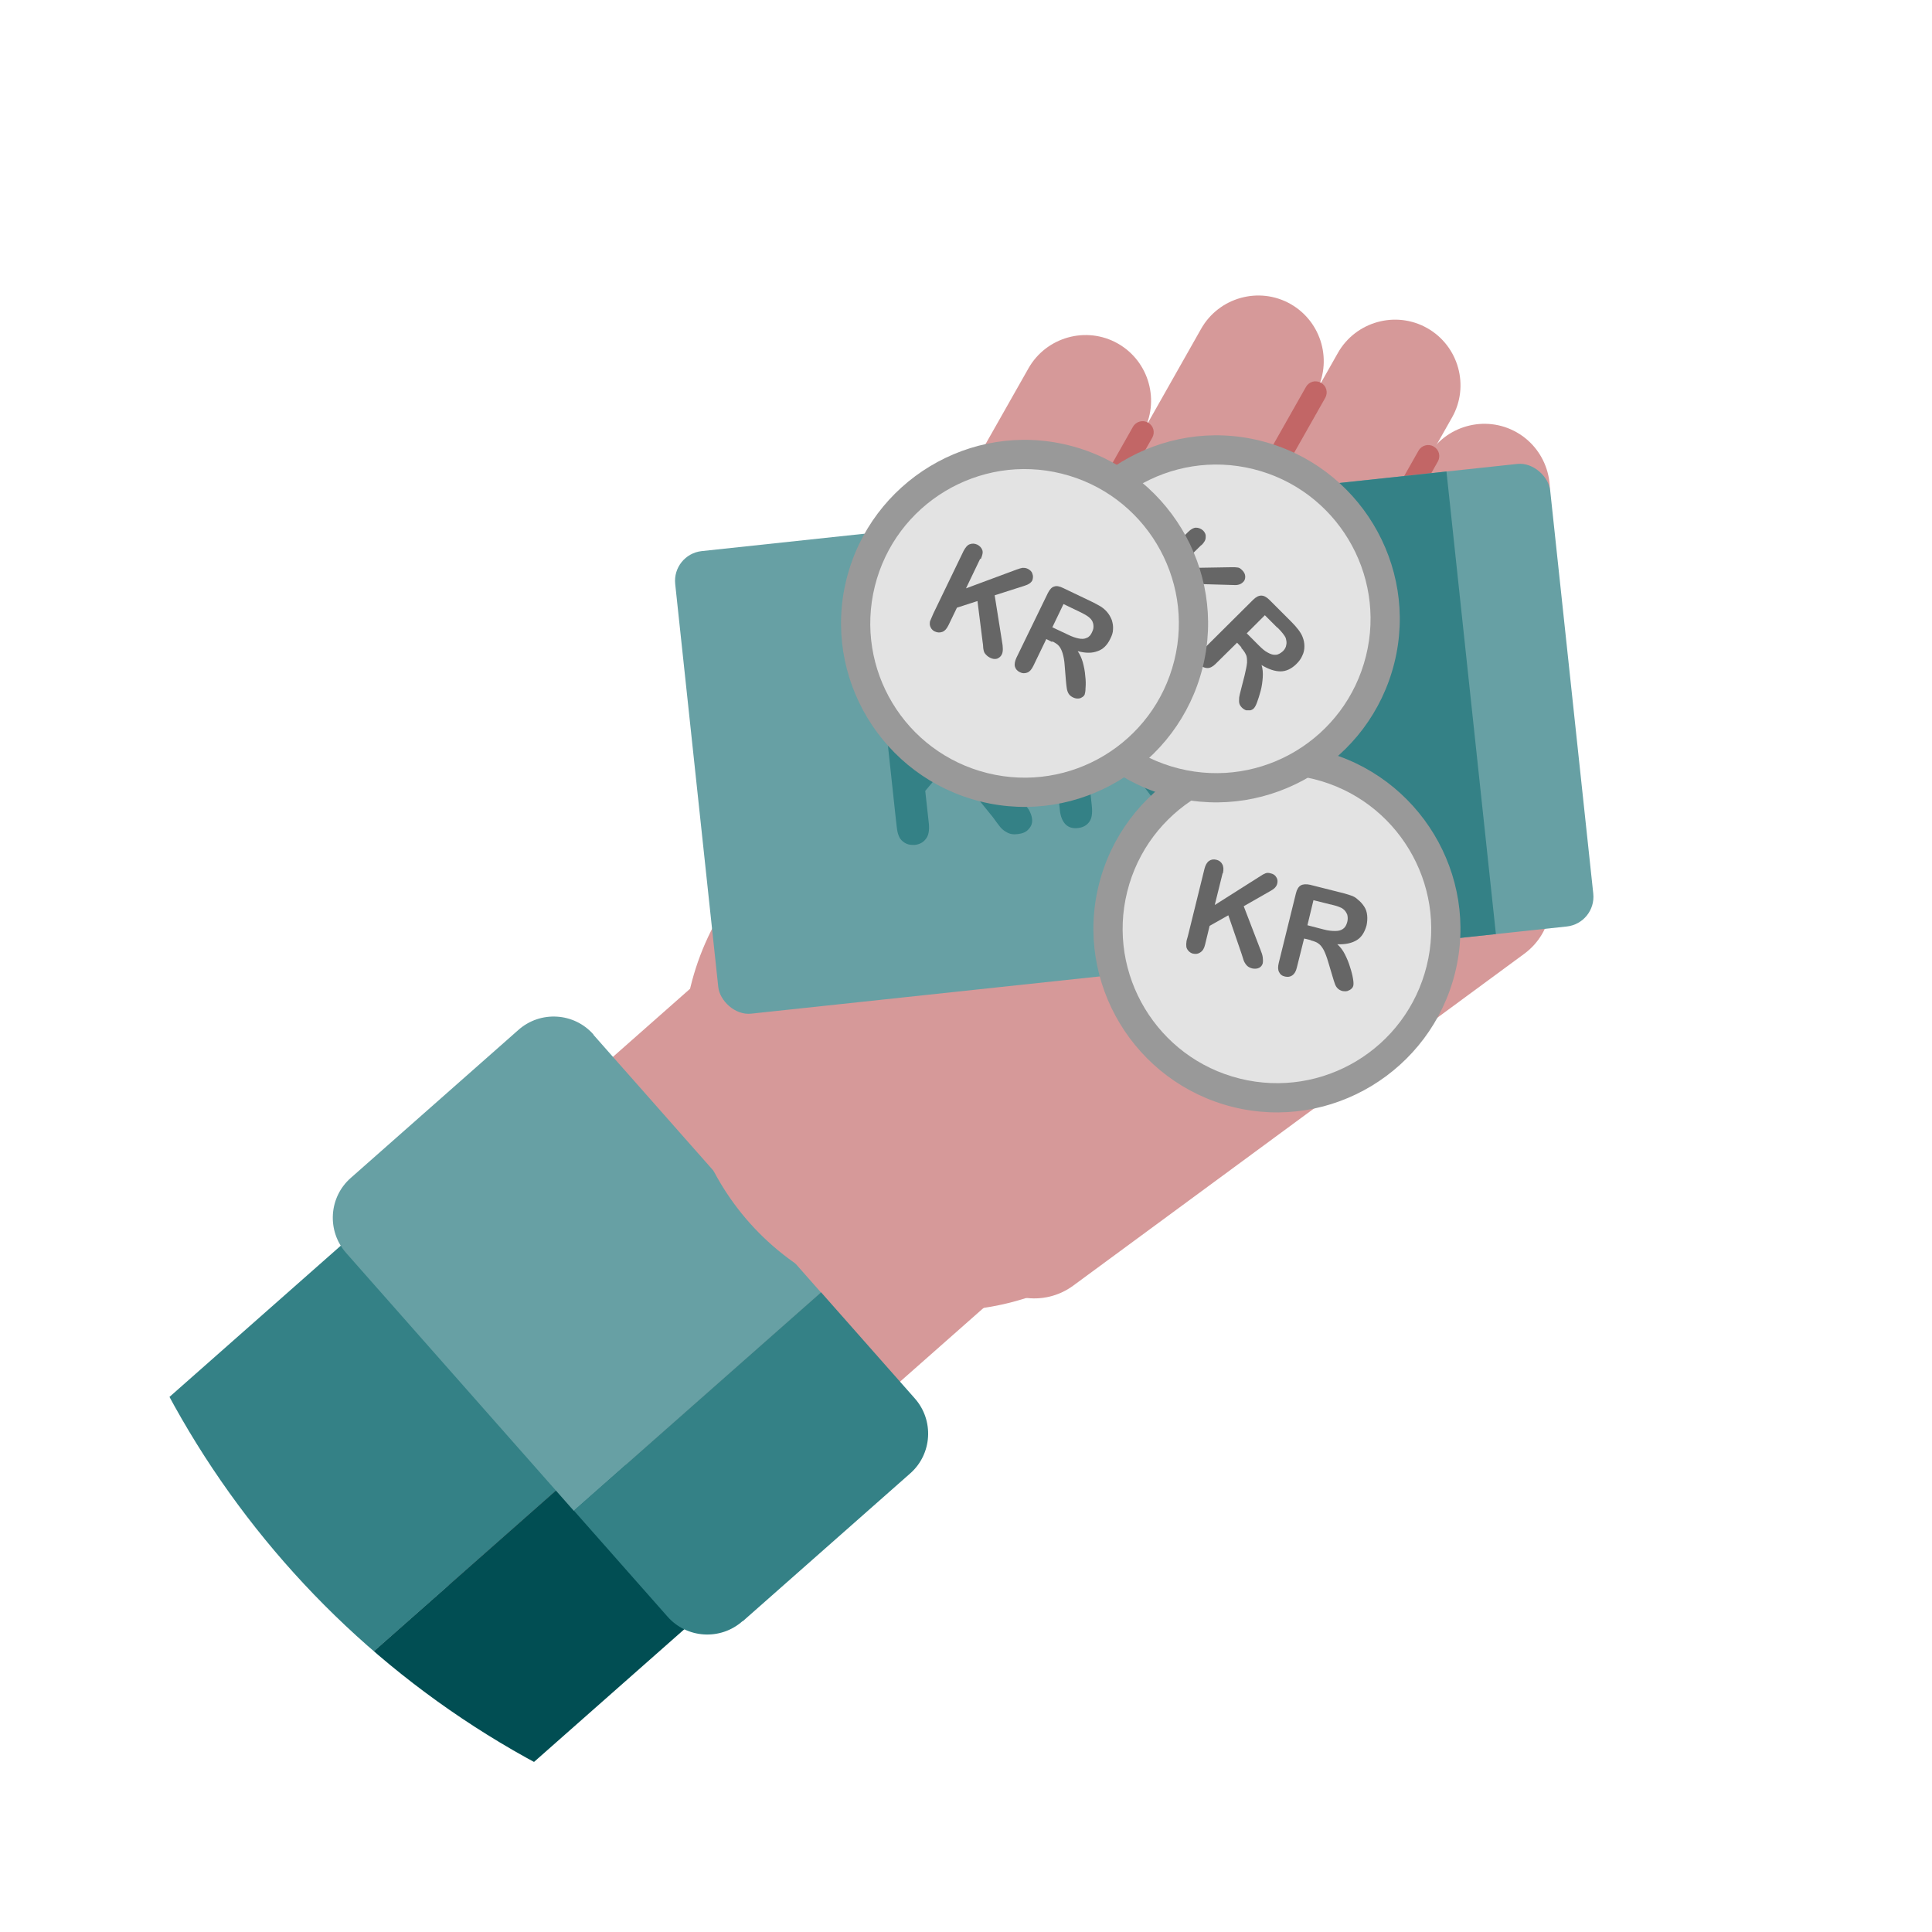 <?xml version="1.0" encoding="UTF-8"?><svg id="Design_64_px" xmlns="http://www.w3.org/2000/svg" xmlns:xlink="http://www.w3.org/1999/xlink" viewBox="0 0 64 64"><defs><style>.cls-1{fill:none;}.cls-2{clip-path:url(#clippath);}.cls-3{fill:#014e53;}.cls-4{fill:#67a0a4;}.cls-5{fill:#e3e3e3;}.cls-6{fill:#999;}.cls-7{fill:#666;}.cls-8{fill:#c26666;}.cls-9{fill:#d69999;}.cls-10{fill:#348186;}</style><clipPath id="clippath"><circle class="cls-1" cx="32" cy="32" r="30"/></clipPath></defs><g class="cls-2"><rect class="cls-9" x="10.83" y="37.03" width="19.8" height="14.36" transform="translate(-24.07 24.79) rotate(-41.44)"/><rect class="cls-10" x="-14.85" y="50.29" width="35.92" height="10.8" transform="translate(-36.08 16) rotate(-41.44)"/><rect class="cls-3" x="-9.21" y="58.95" width="35.92" height="6.26" transform="translate(-38.9 21.34) rotate(-41.44)"/><path class="cls-4" d="M19.66,34.27c-.64-.73-1.76-.8-2.49-.15l-5.55,4.9c-.73,.64-.8,1.76-.15,2.49l7.54,8.54,8.19-7.23-7.54-8.54Z"/><path class="cls-10" d="M24.6,53.71l5.55-4.9c.73-.64,.8-1.76,.15-2.49l-3.1-3.51-8.19,7.23,3.1,3.51c.64,.73,1.76,.8,2.49,.15Z"/><g id="Palm"><path class="cls-9" d="M27.04,42.29h0c-4.17-2.36-5.64-7.66-3.28-11.84l3.66-6.47c2.36-4.18,7.66-5.64,11.84-3.28h0c4.17,2.36,5.64,7.66,3.28,11.84l-3.66,6.47c-2.36,4.18-7.66,5.64-11.84,3.28Z"/></g><g id="Index_finger"><path class="cls-9" d="M40.02,32.38h0c-1.04-.59-1.41-1.92-.82-2.96l8.08-14.28c.59-1.04,1.92-1.41,2.96-.82h0c1.04,.59,1.41,1.92,.82,2.96l-8.08,14.28c-.59,1.04-1.92,1.41-2.96,.82Z"/></g><g id="Middle_finger"><path class="cls-9" d="M36.3,30.27h0c-1.04-.59-1.41-1.92-.82-2.96l8.84-15.62c.59-1.04,1.92-1.41,2.96-.82h0c1.04,.59,1.41,1.92,.82,2.96l-8.84,15.62c-.59,1.04-1.92,1.41-2.96,.82Z"/></g><g id="Ring_finger"><path class="cls-9" d="M32.53,28.13h0c-1.04-.59-1.41-1.92-.82-2.96l8.08-14.28c.59-1.04,1.92-1.41,2.96-.82h0c1.04,.59,1.41,1.92,.82,2.96l-8.08,14.28c-.59,1.04-1.92,1.41-2.96,.82Z"/></g><g id="Little_finger"><path class="cls-9" d="M28.75,26h0c-1.04-.59-1.41-1.92-.82-2.96l6.14-10.84c.59-1.04,1.92-1.41,2.96-.82h0c1.04,.59,1.41,1.92,.82,2.96l-6.14,10.84c-.59,1.04-1.92,1.41-2.96,.82Z"/></g><g id="Thumb"><path class="cls-9" d="M32.51,42.13h0c-.71-.97-.5-2.33,.46-3.04l14.95-11c.97-.71,2.33-.5,3.04,.46h0c.71,.97,.5,2.33-.46,3.04l-14.95,11c-.97,.71-2.33,.5-3.04-.46Z"/></g><path class="cls-8" d="M42.95,27.71s-.06-.02-.09-.04l-10.86-6.14c-.18-.1-.24-.32-.14-.5,.1-.17,.33-.24,.5-.14l10.86,6.14c.18,.1,.24,.32,.14,.5-.08,.15-.25,.21-.41,.18Z"/><path class="cls-8" d="M41.07,26.33s-.06-.02-.09-.04c-.18-.1-.24-.32-.14-.5l6.15-10.86c.1-.18,.33-.24,.5-.14,.18,.1,.24,.32,.14,.5l-6.15,10.86c-.08,.15-.25,.21-.41,.18Z"/><path class="cls-8" d="M37.34,24.22s-.06-.02-.09-.04c-.18-.1-.24-.32-.14-.5l6.15-10.86c.1-.18,.32-.24,.5-.14,.18,.1,.24,.32,.14,.5l-6.15,10.86c-.08,.15-.25,.21-.41,.18Z"/><path class="cls-8" d="M33.57,22.08s-.06-.02-.09-.04c-.18-.1-.24-.32-.14-.5l4.19-7.4c.1-.18,.33-.24,.5-.14,.18,.1,.24,.32,.14,.5l-4.19,7.4c-.08,.15-.25,.21-.41,.18Z"/><path class="cls-8" d="M30.59,32.94s-.06-.02-.09-.04c-.18-.1-.24-.32-.14-.5,.99-1.75,2.36-2.82,4.08-3.19,3.9-.83,8.17,2.26,8.35,2.39,.16,.12,.2,.35,.08,.51-.12,.16-.35,.2-.51,.08-.04-.03-4.18-3.04-7.76-2.27-1.5,.32-2.71,1.27-3.59,2.83-.08,.15-.25,.21-.41,.18Z"/><g id="Rectangle"><rect class="cls-4" x="23" y="16.77" width="29.15" height="15.41" rx=".99" ry=".99" transform="translate(-2.39 4.13) rotate(-6.1)"/></g><g id="Watermark"><rect class="cls-10" x="44" y="15.83" width="4.75" height="15.41" transform="translate(-2.24 5.06) rotate(-6.1)"/></g><path class="cls-10" d="M30.31,23.15l.2,1.84,1.86-2.4c.09-.12,.17-.2,.23-.26,.07-.06,.16-.09,.27-.1,.15-.02,.28,.01,.38,.09s.16,.18,.18,.31c.02,.16-.05,.32-.19,.49l-1.16,1.36,1.72,1.98c.12,.14,.21,.26,.28,.36,.06,.11,.1,.21,.11,.32,.01,.12-.02,.22-.11,.32-.08,.1-.2,.15-.36,.17-.15,.02-.27,0-.37-.06-.1-.05-.19-.13-.26-.23-.08-.1-.14-.19-.2-.27l-1.46-1.8-.78,.93,.12,1.09c.02,.22-.01,.39-.1,.5-.09,.12-.21,.18-.37,.2-.09,0-.18,0-.27-.04-.09-.04-.16-.1-.21-.17-.04-.06-.07-.14-.09-.23-.02-.09-.03-.22-.05-.38l-.42-3.9c-.02-.22,0-.38,.09-.5,.08-.12,.21-.18,.37-.2,.16-.02,.29,.02,.4,.12,.11,.09,.18,.25,.2,.47Z"/><path class="cls-10" d="M36.36,24.99l-.37,.04,.18,1.69c.02,.22,0,.39-.09,.51-.09,.12-.21,.18-.37,.2-.17,.02-.31-.02-.41-.12-.1-.1-.17-.26-.19-.47l-.43-4.04c-.02-.23,0-.4,.1-.51,.09-.11,.25-.18,.48-.21l1.73-.18c.24-.03,.44-.04,.61-.04,.17,0,.33,.03,.47,.08,.17,.05,.33,.13,.47,.25,.14,.12,.25,.26,.34,.42,.08,.16,.13,.34,.16,.53,.04,.39-.04,.72-.23,.97-.2,.26-.51,.46-.95,.61,.2,.08,.39,.21,.59,.39,.19,.18,.37,.37,.53,.58,.16,.21,.28,.4,.38,.56,.09,.17,.14,.29,.15,.36,0,.07,0,.14-.04,.21-.04,.07-.09,.13-.16,.18-.07,.05-.16,.08-.26,.09-.12,.01-.22,0-.31-.05-.09-.05-.16-.11-.23-.19-.07-.08-.16-.2-.28-.35l-.5-.66c-.18-.25-.34-.43-.47-.55-.14-.12-.27-.2-.4-.24-.13-.04-.29-.05-.48-.03Zm.37-2.27l-.98,.1,.15,1.44,.95-.1c.26-.03,.47-.07,.64-.13s.29-.15,.37-.27c.08-.12,.11-.27,.09-.45-.01-.15-.07-.27-.15-.37-.09-.1-.2-.17-.33-.22-.13-.04-.38-.04-.74,0Z"/><g id="Coin-2"><circle class="cls-5" cx="42.3" cy="30.77" r="5.59"/></g><path class="cls-6" d="M40.84,36.67c-3.25-.81-5.25-4.11-4.44-7.36,.81-3.25,4.11-5.25,7.36-4.44s5.25,4.11,4.44,7.36c-.81,3.25-4.11,5.25-7.36,4.44Zm2.69-10.86c-2.73-.68-5.51,.99-6.19,3.73-.68,2.73,.99,5.51,3.73,6.19s5.51-.99,6.19-3.73c.68-2.73-.99-5.51-3.73-6.19Z"/><path class="cls-7" d="M40.5,28.93l-.26,1.05,1.5-.95c.07-.05,.13-.08,.18-.1,.05-.02,.1-.02,.17,0,.09,.02,.15,.06,.19,.13,.04,.06,.05,.13,.03,.21-.02,.09-.09,.17-.2,.23l-.91,.52,.55,1.43c.04,.1,.07,.18,.08,.26,.01,.07,.01,.14,0,.2-.02,.07-.06,.12-.12,.15s-.14,.04-.23,.02c-.08-.02-.15-.06-.19-.11s-.08-.11-.1-.18c-.02-.07-.04-.13-.06-.19l-.44-1.28-.62,.35-.15,.62c-.03,.13-.08,.21-.16,.26-.07,.05-.15,.06-.24,.04-.05-.01-.1-.04-.14-.08-.04-.04-.07-.09-.08-.14,0-.04-.01-.09,0-.14,0-.05,.02-.13,.05-.22l.55-2.23c.03-.12,.08-.21,.15-.26,.07-.05,.15-.06,.24-.04s.16,.07,.2,.15c.04,.07,.05,.17,.02,.3Z"/><path class="cls-7" d="M43.41,31.14l-.21-.05-.24,.96c-.03,.13-.08,.21-.15,.26s-.15,.06-.24,.04c-.1-.02-.16-.07-.2-.15s-.04-.17-.01-.3l.57-2.31c.03-.13,.09-.22,.16-.26s.18-.05,.31-.02l.99,.25c.14,.03,.25,.07,.35,.1s.18,.08,.24,.14c.08,.06,.15,.14,.21,.23s.09,.19,.1,.3c.01,.11,0,.22-.02,.32-.06,.22-.16,.39-.32,.49-.16,.1-.37,.15-.65,.14,.09,.08,.18,.19,.25,.33s.13,.28,.17,.42c.05,.15,.08,.27,.1,.39,.02,.11,.02,.19,.01,.23s-.03,.08-.07,.11c-.03,.03-.08,.05-.13,.07-.05,.01-.1,.01-.16,0-.07-.02-.12-.05-.16-.09-.04-.04-.07-.09-.09-.15s-.05-.14-.08-.25l-.14-.47c-.05-.17-.1-.3-.15-.4-.05-.09-.11-.17-.17-.21-.06-.05-.15-.08-.26-.11Zm.66-1.18l-.56-.14-.2,.83,.54,.14c.15,.04,.27,.05,.38,.05s.19-.02,.26-.07c.07-.05,.11-.12,.14-.23,.02-.08,.02-.16,0-.24-.03-.07-.07-.14-.14-.19-.06-.05-.2-.1-.41-.15Z"/><g id="Coin-4"><circle class="cls-5" cx="40.3" cy="20.5" r="5.59"/></g><path class="cls-6" d="M38.83,26.4c-3.25-.81-5.25-4.11-4.44-7.36s4.11-5.25,7.36-4.44,5.25,4.11,4.44,7.36c-.81,3.25-4.11,5.25-7.36,4.44Zm2.69-10.86c-2.73-.68-5.51,.99-6.19,3.73-.68,2.73,.99,5.51,3.73,6.19s5.51-.99,6.19-3.73c.68-2.73-.99-5.51-3.73-6.19Z"/><path class="cls-7" d="M39.79,18.06l-.77,.76,1.78-.03c.09,0,.15,0,.2,.01,.05,0,.1,.04,.15,.09,.06,.06,.1,.13,.1,.21,0,.08-.02,.14-.08,.19-.06,.06-.16,.1-.29,.09l-1.05-.03-.27,1.51c-.02,.11-.04,.19-.06,.26-.02,.07-.06,.12-.1,.17-.05,.05-.11,.07-.18,.07-.07,0-.14-.04-.21-.1-.06-.06-.1-.13-.11-.19-.01-.07-.01-.13,0-.2,.02-.07,.03-.13,.05-.19l.29-1.33-.71-.02-.45,.45c-.09,.09-.18,.14-.27,.14-.09,0-.16-.03-.23-.1-.04-.04-.06-.08-.08-.14-.01-.05-.01-.11,0-.16,.01-.04,.04-.08,.07-.12,.03-.04,.09-.09,.16-.16l1.63-1.62c.09-.09,.18-.14,.26-.14s.16,.03,.23,.09c.07,.07,.1,.14,.09,.23,0,.09-.05,.17-.14,.26Z"/><path class="cls-7" d="M41.13,21.45l-.15-.16-.71,.7c-.09,.09-.18,.14-.27,.14-.08,0-.16-.03-.23-.09-.07-.07-.1-.15-.09-.23s.06-.17,.14-.26l1.69-1.68c.1-.1,.19-.14,.27-.14,.09,0,.18,.05,.27,.14l.72,.72c.1,.1,.18,.19,.24,.27,.06,.08,.11,.16,.14,.24,.04,.1,.06,.2,.06,.31,0,.11-.02,.21-.07,.31-.04,.1-.11,.19-.19,.27-.16,.16-.34,.25-.53,.25-.19,0-.4-.07-.63-.21,.04,.12,.05,.26,.04,.41-.01,.15-.03,.3-.07,.45-.04,.15-.08,.27-.12,.38-.04,.11-.08,.17-.11,.2-.03,.03-.07,.05-.11,.06-.05,0-.09,0-.14,0-.05-.02-.09-.04-.14-.09-.05-.05-.08-.1-.09-.16-.01-.06,0-.12,0-.18,.01-.06,.03-.15,.06-.26l.12-.47c.04-.17,.07-.31,.08-.42,0-.11,0-.2-.04-.27-.03-.07-.09-.15-.16-.23Zm1.18-.66l-.41-.41-.6,.6,.4,.4c.11,.11,.2,.19,.3,.24,.09,.05,.18,.08,.26,.07,.08,0,.16-.05,.24-.12,.06-.06,.1-.13,.11-.21,.02-.08,0-.15-.02-.23-.03-.07-.12-.19-.27-.34Z"/><g id="Coin-6"><circle class="cls-5" cx="33.94" cy="20.65" r="5.59"/></g><path class="cls-6" d="M32.48,26.55c-3.25-.81-5.25-4.11-4.44-7.36s4.11-5.25,7.36-4.44,5.25,4.11,4.44,7.36c-.81,3.25-4.11,5.25-7.36,4.44Zm2.69-10.86c-2.73-.68-5.51,.99-6.19,3.73s.99,5.51,3.73,6.19,5.51-.99,6.19-3.73c.68-2.73-.99-5.51-3.73-6.19Z"/><path class="cls-7" d="M32.47,18.51l-.47,.98,1.67-.62c.08-.03,.15-.05,.2-.06,.05,0,.11,0,.17,.03,.08,.04,.14,.09,.16,.17,.03,.07,.02,.14,0,.21-.04,.08-.12,.14-.25,.18l-1,.32,.24,1.51c.02,.11,.03,.19,.03,.27,0,.07-.01,.14-.04,.19-.03,.06-.08,.1-.15,.13-.07,.02-.15,.01-.23-.03-.08-.04-.13-.09-.17-.14s-.05-.12-.06-.19c0-.07-.01-.14-.02-.2l-.17-1.35-.68,.22-.28,.58c-.06,.12-.12,.19-.2,.22-.08,.03-.16,.03-.25-.01-.05-.02-.09-.06-.12-.1-.03-.05-.05-.1-.05-.15,0-.04,0-.09,.03-.14,.02-.05,.05-.12,.09-.21l1-2.07c.06-.11,.12-.19,.2-.22,.08-.03,.16-.03,.25,.01,.08,.04,.14,.1,.17,.18,.03,.08,0,.18-.05,.3Z"/><path class="cls-7" d="M34.86,21.27l-.2-.1-.43,.89c-.06,.12-.12,.19-.2,.22-.08,.03-.16,.03-.24-.01-.09-.04-.15-.11-.17-.19-.02-.08,0-.18,.05-.29l1.04-2.14c.06-.12,.13-.2,.21-.22,.08-.03,.18-.01,.3,.05l.92,.44c.13,.06,.23,.12,.32,.17,.08,.05,.16,.12,.21,.18,.07,.08,.12,.17,.16,.27,.03,.1,.05,.2,.04,.31,0,.11-.04,.21-.09,.31-.1,.21-.24,.35-.42,.41-.18,.07-.4,.07-.66,0,.07,.1,.13,.23,.17,.37,.04,.15,.07,.3,.08,.45,.02,.15,.02,.28,.01,.4,0,.11-.02,.19-.03,.22-.02,.04-.05,.07-.09,.09-.04,.03-.09,.04-.14,.04-.05,0-.1-.01-.16-.04-.06-.03-.11-.07-.14-.12-.03-.05-.05-.11-.06-.17s-.02-.15-.03-.26l-.04-.49c-.01-.18-.04-.32-.07-.42-.03-.1-.07-.18-.12-.24-.05-.06-.13-.11-.23-.16Zm.89-1.01l-.52-.25-.37,.77,.51,.24c.14,.07,.26,.11,.36,.13,.1,.02,.19,.02,.27-.02,.08-.03,.14-.1,.18-.2,.04-.08,.05-.15,.04-.23-.01-.08-.04-.15-.1-.21-.05-.06-.18-.14-.37-.23Z"/></g></svg>